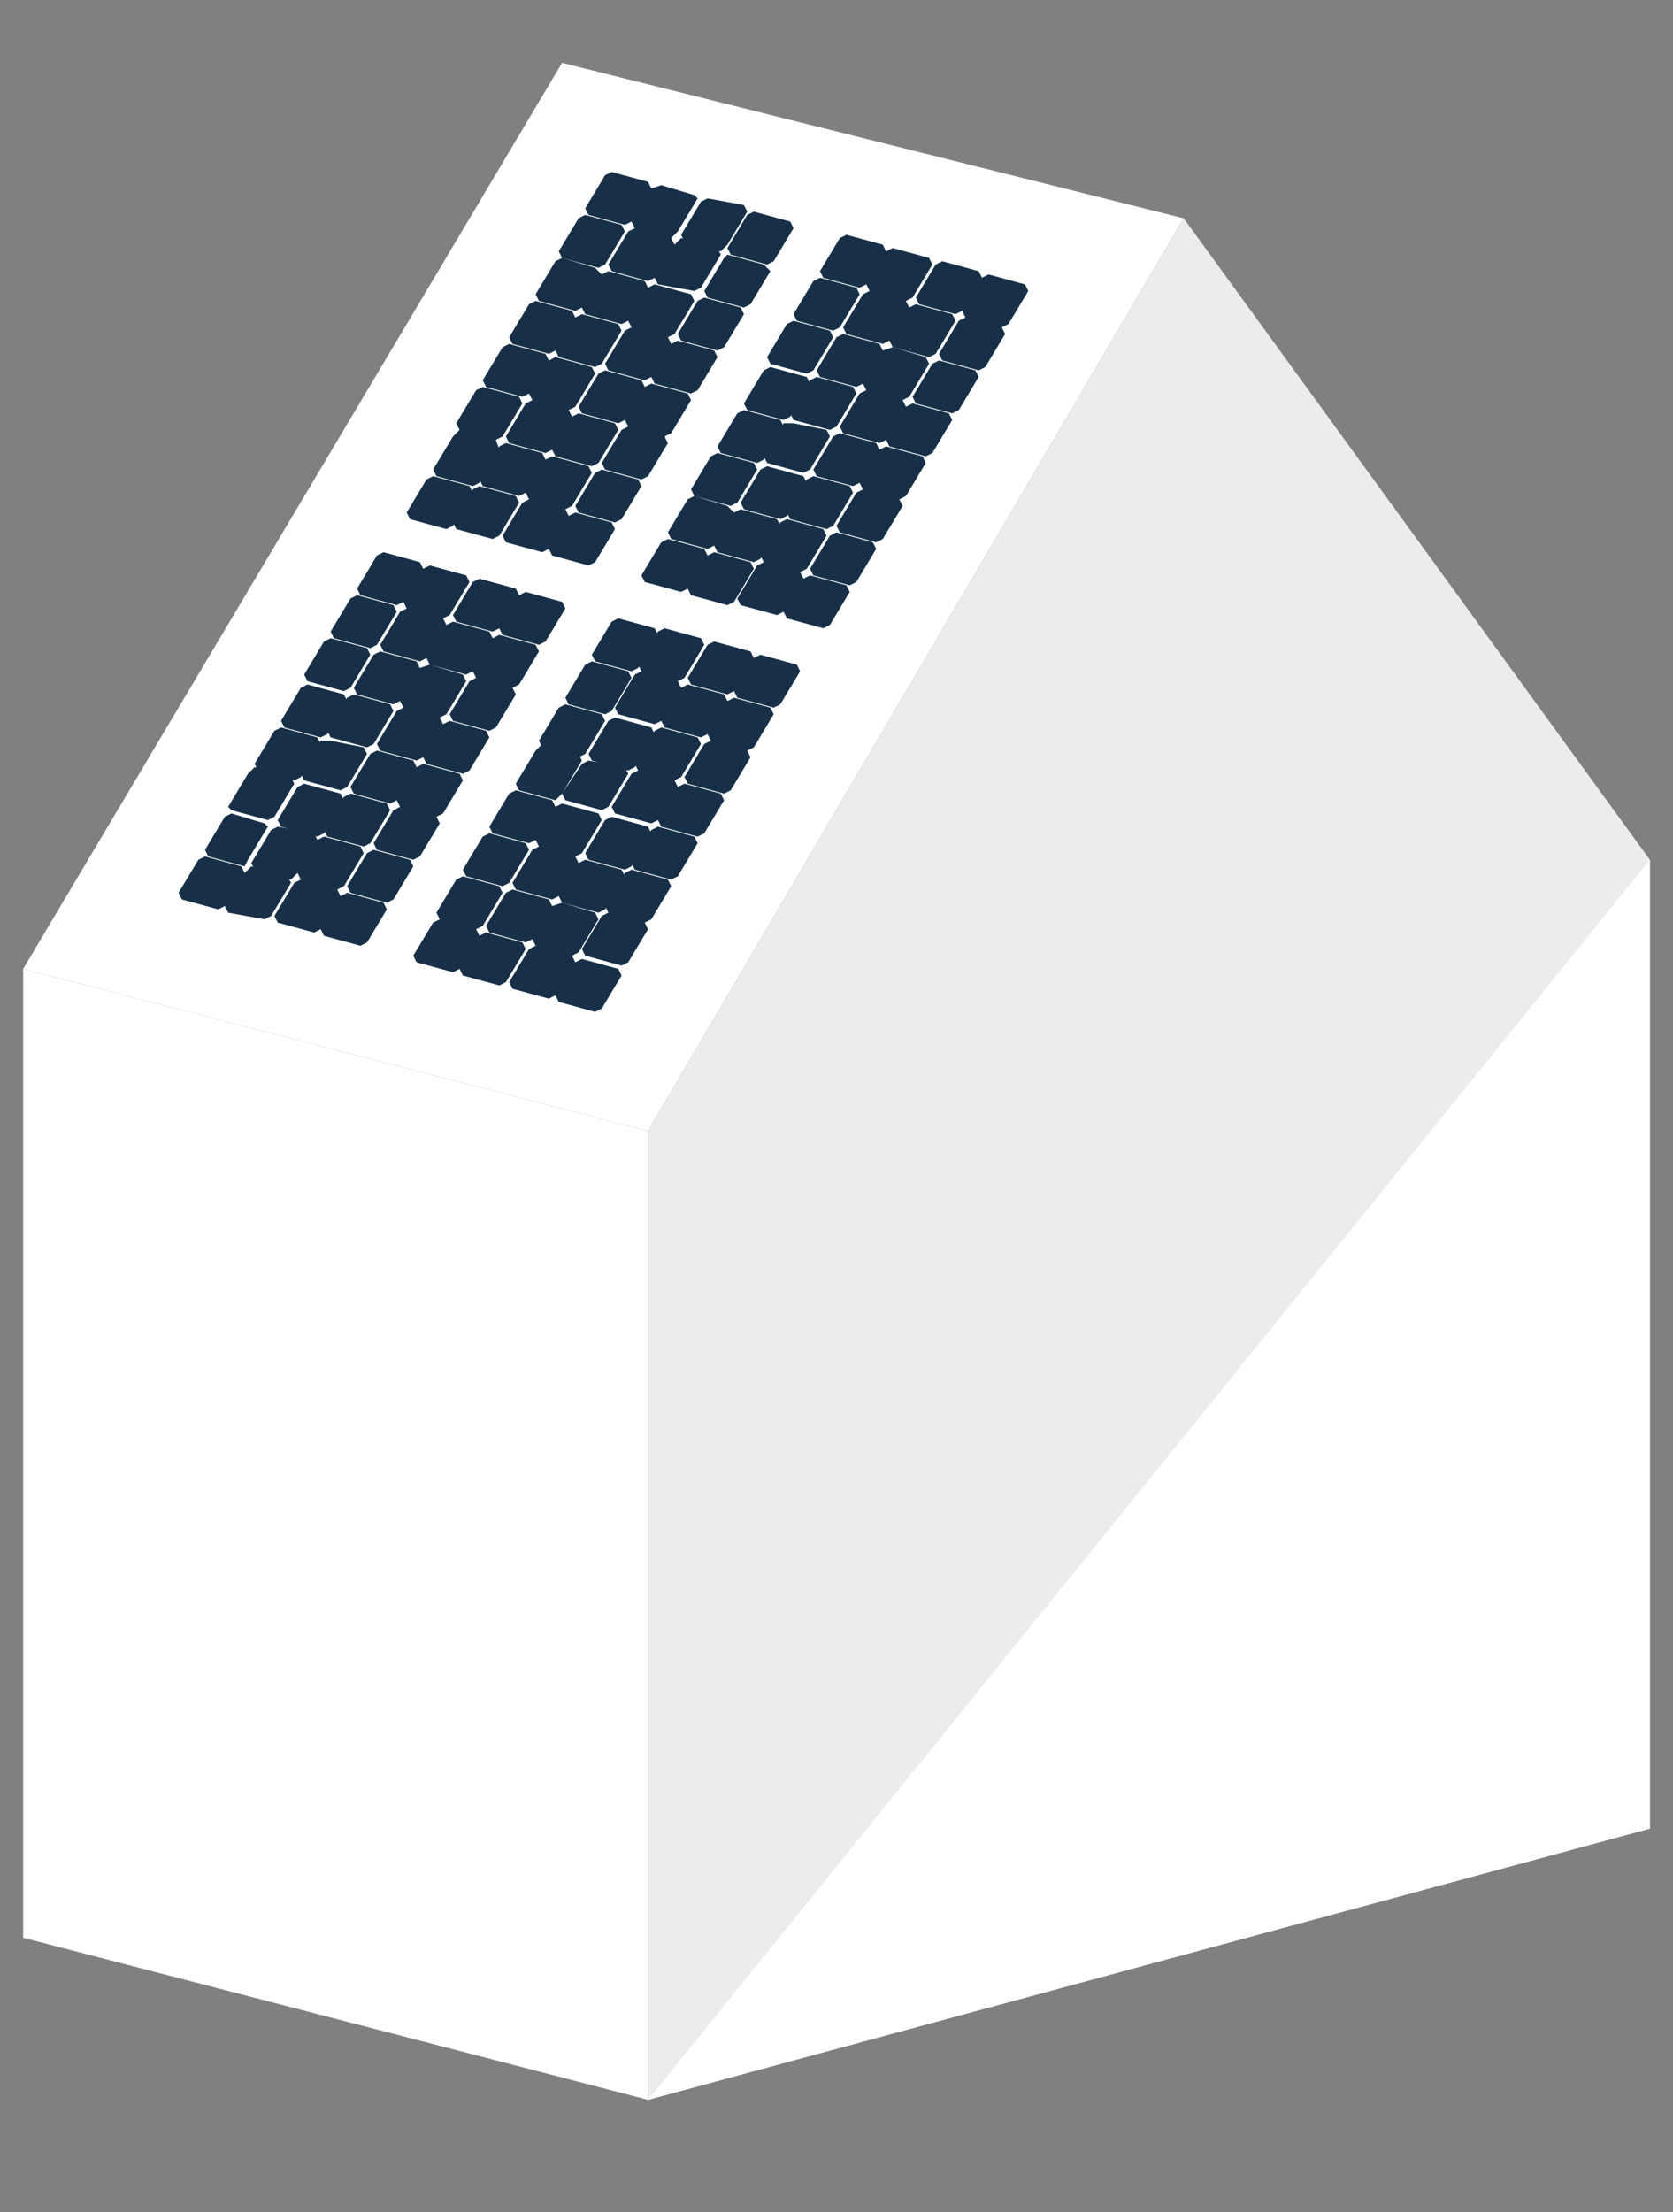 <?xml version="1.0" encoding="utf-8"?>
<!-- Generator: Adobe Illustrator 27.2.0, SVG Export Plug-In . SVG Version: 6.00 Build 0)  -->
<svg version="1.1" id="Ebene_1" xmlns="http://www.w3.org/2000/svg" xmlns:xlink="http://www.w3.org/1999/xlink" x="0px" y="0px"
	 viewBox="0 0 50.6 66.9" style="enable-background:new 0 0 50.6 66.9;" xml:space="preserve">
<rect x="0" y="0" width="50.6" height="66.9" fill="#808080" stroke="none"/>
<style type="text/css">
	.st0{fill:#FFFFFF;}
	.st1{fill:#EBEDED;}
	.st2{fill:#173048;}
</style>
<polygon class="st0" points="0.7,29.3 19.6,34.2 35.8,6.6 17,1.9 "/>
<polygon class="st1" points="49.9,26 19.6,34.2 19.6,63.5 49.9,55.3 "/>
<polygon class="st0" points="0.7,58.6 19.6,63.5 19.6,34.2 0.7,29.3 "/>
<polyline class="st0" points="19.6,63.5 49.9,55.3 49.9,26 "/>
<polyline class="st1" points="19.6,34.2 38.6,33.6 49.9,26 35.8,6.6 19.6,34.2 "/>
<path class="st2" d="M22.8,19.9l-0.6,1l0.1,0.2l1.1,0.3l0.2-0.1l0.6-1l-0.1-0.2L23,19.8L22.8,19.9z M22,21.2l-0.6,1l0.1,0.2l1.1,0.3
	l0.2-0.1l0.6-1l-0.1-0.2l-1.1-0.3L22,21.2z M21.3,22.5l-0.6,1l0.1,0.2l1.1,0.3l0.2-0.1l0.6-1l-0.1-0.2l-1.1-0.3L21.3,22.5z
	 M20.5,23.8l-0.6,1L20,25l1.1,0.3l0.2-0.1l0.6-1L21.8,24l-1.1-0.3L20.5,23.8z M19.7,25.1l-0.6,1l0.1,0.2l1.1,0.3l0.2-0.1l0.6-1
	L21,25.3L19.9,25L19.7,25.1z M18.9,26.4l-0.6,1l0.1,0.2l1.1,0.3l0.2-0.1l0.6-1l-0.1-0.2l-1.1-0.3L18.9,26.4z M18.2,27.7l-0.6,1
	l0.1,0.2l1.1,0.3l0.2-0.1l0.6-1l-0.1-0.2l-1.1-0.3L18.2,27.7z M17.4,29.1l-0.6,1l0.1,0.2l1.1,0.3l0.2-0.1l0.6-1l-0.1-0.2L17.6,29
	L17.4,29.1z M21.4,19.5l-0.6,1l0.1,0.2L22,21l0.2-0.1l0.6-1l-0.1-0.2l-1.1-0.3L21.4,19.5z M20.6,20.8l-0.6,1l0.1,0.2l1.1,0.3
	l0.2-0.1l0.6-1L21.9,21l-1.1-0.3L20.6,20.8z M19.8,22.1l-0.6,1l0.1,0.2l1.1,0.3l0.2-0.1l0.6-1l-0.1-0.2L20,22L19.8,22.1z M19.1,23.4
	l-0.6,1l0.1,0.2l1.1,0.3l0.2-0.1l0.6-1l-0.1-0.2l-1.1-0.3L19.1,23.4z M18.3,24.8l-0.6,1l0.1,0.2l1.1,0.3l0.2-0.1l0.6-1L19.6,25
	l-1.1-0.3L18.3,24.8z M17.5,26.1l-0.6,1l0.1,0.2l1.1,0.3l0.2-0.1l0.6-1l-0.1-0.2L17.7,26L17.5,26.1z M16.7,27.4l-0.6,1l0.1,0.2
	l1.1,0.3l0.2-0.1l0.6-1L18,27.6l-1-0.3L16.7,27.4z M16,28.7l-0.6,1l0.1,0.2l1.1,0.3l0.2-0.1l0.6-1l-0.1-0.2l-1.1-0.3L16,28.7z
	 M19.9,19.1l-0.6,1l0.1,0.2l1.1,0.3l0.2-0.1l0.6-1l-0.1-0.2L20.1,19L19.9,19.1z M19.2,20.4l-0.6,1l0.1,0.2l1.1,0.3l0.2-0.1l0.6-1
	l-0.1-0.2l-1.1-0.3L19.2,20.4z M18.4,21.8l-0.6,1l0.1,0.2l1.1,0.3l0.2-0.1l0.6-1L19.7,22l-1.1-0.3L18.4,21.8z M17.6,23.1L17,24
	l0.1,0.2l1.1,0.3l0.2-0.1l0.6-1l-0.1-0.2L17.8,23L17.6,23.1z M16.8,24.4l-0.6,1l0.1,0.2l1.1,0.3l0.2-0.1l0.6-1l-0.1-0.2L17,24.3
	L16.8,24.4z M16.1,25.7l-0.6,1l0.1,0.2l1.1,0.3l0.2-0.1l0.6-1l-0.1-0.2l-1.1-0.3L16.1,25.7z M15.3,27l-0.6,1l0.1,0.2l1.1,0.3
	l0.2-0.1l0.6-1l-0.1-0.2l-1.1-0.3L15.3,27z M14.5,28.3l-0.6,1l0.1,0.2l1.1,0.3l0.2-0.1l0.6-1l-0.1-0.2l-1.1-0.3L14.5,28.3z
	 M18.5,18.8l-0.6,1L18,20l1.1,0.3l0.2-0.1l0.6-1L19.8,19l-1.1-0.3L18.5,18.8z M17.7,20.1l-0.6,1l0.1,0.2l1.1,0.3l0.2-0.1l0.6-1
	L19,20.3L17.9,20L17.7,20.1z M16.9,21.4l-0.6,1l0.1,0.2l1.1,0.3l0.2-0.1l0.6-1l-0.1-0.2l-1.1-0.3L16.9,21.4z M16.2,22.7l-0.6,1
	l0.1,0.2l1.1,0.3L17,24l0.6-1l-0.1-0.2l-1.1-0.3L16.2,22.7z M15.4,24l-0.6,1l0.1,0.2l1.1,0.3l0.2-0.1l0.6-1l-0.1-0.2l-1.1-0.3
	L15.4,24z M14.6,25.3l-0.6,1l0.1,0.2l1.1,0.3l0.2-0.1l0.6-1l-0.1-0.2l-1.1-0.3L14.6,25.3z M13.8,26.6l-0.6,1l0.1,0.2l1.1,0.3
	l0.2-0.1l0.6-1l-0.1-0.2L14,26.5L13.8,26.6z M13.1,27.9l-0.6,1l0.1,0.2l1.1,0.3l0.2-0.1l0.6-1l-0.1-0.2l-1.1-0.3L13.1,27.9z"/>
<path class="st2" d="M29.7,8.4l-0.6,1l0.1,0.2l1.1,0.3l0.2-0.1l0.6-1L31,8.6l-1.1-0.3L29.7,8.4z M29,9.7l-0.6,1l0.1,0.2l1.1,0.3
	l0.2-0.1l0.6-1l-0.1-0.2l-1.1-0.3L29,9.7z M28.2,11l-0.6,1l0.1,0.2l1.1,0.3l0.2-0.1l0.6-1l-0.1-0.2l-1.1-0.3L28.2,11z M27.4,12.3
	l-0.6,1l0.1,0.2l1.1,0.3l0.2-0.1l0.6-1l-0.1-0.2l-1.1-0.3L27.4,12.3z M26.6,13.6l-0.6,1l0.1,0.2l1.1,0.3l0.2-0.1l0.6-1l-0.1-0.2
	l-1.1-0.3L26.6,13.6z M25.9,14.9l-0.6,1l0.1,0.2l1.1,0.3l0.2-0.1l0.6-1l-0.1-0.2l-1.1-0.3L25.9,14.9z M25.1,16.2l-0.6,1l0.1,0.2
	l1.1,0.3l0.2-0.1l0.6-1l-0.1-0.2l-1.1-0.3L25.1,16.2z M24.3,17.5l-0.6,1l0.1,0.2l1.1,0.3l0.2-0.1l0.6-1l-0.1-0.2l-1.1-0.3L24.3,17.5
	z M28.3,8l-0.6,1l0.1,0.2l1.1,0.3l0.2-0.1l0.6-1l-0.1-0.2l-1.1-0.3L28.3,8z M27.5,9.3l-0.6,1l0.1,0.2l1.1,0.3l0.2-0.1l0.6-1
	l-0.1-0.2l-1.1-0.3L27.5,9.3z M26.7,10.6l-0.6,1l0.1,0.2l1.1,0.3l0.2-0.1l0.6-1L28,10.8l-1-0.3L26.7,10.6z M26,11.9l-0.6,1l0.1,0.2
	l1.1,0.3l0.2-0.1l0.6-1l-0.1-0.2l-1.1-0.3L26,11.9z M25.2,13.2l-0.6,1l0.1,0.2l1.1,0.3l0.2-0.1l0.6-1l-0.1-0.2l-1.1-0.3L25.2,13.2z
	 M24.4,14.5l-0.6,1l0.1,0.2L25,16l0.2-0.1l0.6-1l-0.1-0.2l-1.1-0.3L24.4,14.5z M23.6,15.8l-0.6,1l0.1,0.2l1.1,0.3l0.2-0.1l0.6-1
	L24.9,16l-1.1-0.3L23.6,15.8z M22.9,17.1l-0.6,1l0.1,0.2l1.1,0.3l0.2-0.1l0.6-1l-0.1-0.2L23.1,17L22.9,17.1z M26.8,7.6l-0.6,1
	l0.1,0.2l1.1,0.3L27.6,9l0.6-1l-0.1-0.2L27,7.5L26.8,7.6z M26.1,8.9l-0.6,1l0.1,0.2l1.1,0.3l0.2-0.1l0.6-1l-0.1-0.2l-1.1-0.3
	L26.1,8.9z M25.3,10.2l-0.6,1l0.1,0.2l1.1,0.3l0.2-0.1l0.6-1l-0.1-0.2l-1.1-0.3L25.3,10.2z M24.5,11.5l-0.6,1l0.1,0.2l1.1,0.3
	l0.2-0.1l0.6-1l-0.1-0.2l-1.1-0.3L24.5,11.5z M23.7,12.8l-0.6,1l0.1,0.2l1.1,0.3l0.2-0.1l0.6-1L25,13l-1-0.2H23.7z M23,14.2l-0.6,1
	l0.1,0.2l1.1,0.3l0.2-0.1l0.6-1l-0.1-0.2l-1.1-0.3L23,14.2z M22.2,15.5l-0.6,1l0.1,0.2l1.1,0.3l0.2-0.1l0.6-1l-0.1-0.2l-1.1-0.3
	L22.2,15.5z M21.4,16.8l-0.6,1l0.1,0.2l1.1,0.3l0.2-0.1l0.6-1L22.7,17l-1.1-0.3L21.4,16.8z M25.4,7.2l-0.6,1l0.1,0.2L26,8.7l0.2-0.1
	l0.6-1l-0.1-0.2l-1.1-0.3L25.4,7.2z M24.6,8.5l-0.6,1l0.1,0.2l1.1,0.3l0.2-0.1l0.6-1l-0.1-0.2l-1.1-0.3L24.6,8.5z M23.8,9.8l-0.6,1
	l0.1,0.2l1.1,0.3l0.2-0.1l0.6-1L25.1,10L24,9.7L23.8,9.8z M23.1,11.2l-0.6,1l0.1,0.2l1.1,0.3l0.2-0.1l0.6-1l-0.1-0.2l-1.1-0.3
	L23.1,11.2z M22.3,12.5l-0.6,1l0.1,0.2l1.1,0.3l0.2-0.1l0.6-1l-0.1-0.2l-1.1-0.3L22.3,12.5z M21.5,13.8l-0.6,1L21,15l1.1,0.3
	l0.2-0.1l0.6-1L22.8,14l-1.1-0.3L21.5,13.8z M20.8,15.1l-0.6,1l0.1,0.2l1.1,0.3l0.2-0.1l0.6-1L22,15.3L21,15L20.8,15.1z M20,16.4
	l-0.6,1l0.1,0.2l1.1,0.3l0.2-0.1l0.6-1l-0.1-0.2l-1.1-0.3L20,16.4z"/>
<path class="st2" d="M15.7,18l-0.6,1l0.1,0.2l1.1,0.3l0.2-0.1l0.6-1L17,18.2l-1.1-0.3L15.7,18z M14.9,19.3l-0.6,1l0.1,0.2l1.1,0.3
	l0.2-0.1l0.6-1l-0.1-0.2l-1.1-0.3L14.9,19.3z M14.2,20.6l-0.6,1l0.1,0.2l1.1,0.3L15,22l0.6-1l-0.1-0.2l-1.1-0.3L14.2,20.6z
	 M13.4,21.9l-0.6,1l0.1,0.2l1.1,0.3l0.2-0.1l0.6-1l-0.1-0.2l-1.1-0.3L13.4,21.9z M12.6,23.2l-0.6,1l0.1,0.2l1.1,0.3l0.2-0.1l0.6-1
	l-0.1-0.2l-1.1-0.3L12.6,23.2z M11.9,24.5l-0.6,1l0.1,0.2l1.1,0.3l0.2-0.1l0.6-1l-0.1-0.2l-1.1-0.3L11.9,24.5z M11.1,25.8l-0.6,1
	l0.1,0.2l1.1,0.3l0.2-0.1l0.6-1L12.4,26l-1.1-0.3L11.1,25.8z M10.3,27.1l-0.6,1l0.1,0.2l1.1,0.3l0.2-0.1l0.6-1l-0.1-0.2L10.5,27
	L10.3,27.1z M14.3,17.6l-0.6,1l0.1,0.2l1.1,0.3l0.2-0.1l0.6-1l-0.1-0.2l-1.1-0.3L14.3,17.6z M13.5,18.9l-0.6,1l0.1,0.2l1.1,0.3
	l0.2-0.1l0.6-1l-0.1-0.2l-1.1-0.3L13.5,18.9z M12.7,20.2l-0.6,1l0.1,0.2l1.1,0.3l0.2-0.1l0.6-1L14,20.4l-1-0.3L12.7,20.2z M12,21.5
	l-0.6,1l0.1,0.2l1.1,0.3l0.2-0.1l0.6-1l-0.1-0.2l-1.1-0.3L12,21.5z M11.2,22.8l-0.6,1l0.1,0.2l1.1,0.3l0.2-0.1l0.6-1L12.5,23
	l-1.1-0.3L11.2,22.8z M10.4,24.1l-0.6,1l0.1,0.2l1.1,0.3l0.2-0.1l0.6-1l-0.1-0.2L10.6,24L10.4,24.1z M9.6,25.4l-0.6,1l0.1,0.2
	l1.1,0.3l0.2-0.1l0.6-1l-0.1-0.2l-1.1-0.3L9.6,25.4z M8.9,26.7l-0.6,1l0.1,0.2l1.1,0.3l0.2-0.1l0.6-1l-0.1-0.2l-1.1-0.3L8.9,26.7z
	 M12.8,17.2l-0.6,1l0.1,0.2l1.1,0.3l0.2-0.1l0.6-1l-0.1-0.2L13,17.1L12.8,17.2z M12.1,18.5l-0.6,1l0.1,0.2l1.1,0.3l0.2-0.1l0.6-1
	l-0.1-0.2l-1.1-0.3L12.1,18.5z M11.3,19.8l-0.6,1l0.1,0.2l1.1,0.3l0.2-0.1l0.6-1L12.6,20l-1.1-0.3L11.3,19.8z M10.5,21.1l-0.6,1
	l0.1,0.2l1.1,0.3l0.2-0.1l0.6-1l-0.1-0.2L10.7,21L10.5,21.1z M9.7,22.4l-0.6,1l0.1,0.2l1.1,0.3l0.2-0.1l0.6-1L11,22.6l-1-0.2H9.7z
	 M9,23.8l-0.6,1L8.5,25l1.1,0.3l0.2-0.1l0.6-1L10.3,24l-1.1-0.3L9,23.8z M8.2,25.1l-0.6,1l0.1,0.2l1.1,0.3L9,26.4l0.6-1l-0.1-0.2
	L8.4,25L8.2,25.1z M7.4,26.4l-0.6,1l0.1,0.2L8,27.8l0.2-0.1l0.6-1l-0.1-0.2l-1.1-0.3L7.4,26.4z M11.4,16.8l-0.6,1l0.1,0.2l1.1,0.3
	l0.2-0.1l0.6-1L12.7,17l-1.1-0.3L11.4,16.8z M10.6,18.1l-0.6,1l0.1,0.2l1.1,0.3l0.2-0.1l0.6-1l-0.1-0.2L10.8,18L10.6,18.1z
	 M9.8,19.4l-0.6,1l0.1,0.2l1.1,0.3l0.2-0.1l0.6-1l-0.1-0.2L10,19.3L9.8,19.4z M9.1,20.8l-0.6,1L8.6,22l1.1,0.3l0.2-0.1l0.6-1
	L10.4,21l-1.1-0.3L9.1,20.8z M8.3,22.1l-0.6,1l0.1,0.2l1.1,0.3l0.2-0.1l0.6-1l-0.1-0.2L8.5,22L8.3,22.1z M7.5,23.4l-0.6,1L7,24.5
	l1.1,0.3l0.2-0.1l0.6-1l-0.1-0.2l-1.1-0.3L7.5,23.4z M6.8,24.7l-0.6,1l0.1,0.2l1.1,0.3L7.5,26l0.6-1L8,24.9l-1-0.3L6.8,24.7z M6,26
	l-0.6,1l0.1,0.2l1.1,0.3l0.2-0.1l0.6-1l-0.1-0.2l-1.1-0.3L6,26z"/>
<path class="st2" d="M22.6,6.5l-0.6,1l0.1,0.2L23.2,8l0.2-0.1l0.6-1l-0.1-0.2l-1.1-0.3L22.6,6.5z M21.9,7.8l-0.6,1L21.4,9l1.1,0.3
	l0.2-0.1l0.6-1L23.1,8L22,7.7L21.9,7.8z M21.1,9.1l-0.6,1l0.1,0.2l1.1,0.3l0.2-0.1l0.6-1l-0.1-0.2L21.3,9L21.1,9.1z M20.3,10.4
	l-0.6,1l0.1,0.2l1.1,0.3l0.2-0.1l0.6-1l-0.1-0.2l-1.1-0.3L20.3,10.4z M19.5,11.7l-0.6,1l0.1,0.2l1.1,0.3l0.2-0.1l0.6-1l-0.1-0.2
	l-1.1-0.3L19.5,11.7z M18.8,13l-0.6,1l0.1,0.2l1.1,0.3l0.2-0.1l0.6-1l-0.1-0.2L19,12.9L18.8,13z M18,14.3l-0.6,1l0.1,0.2l1.1,0.3
	l0.2-0.1l0.6-1l-0.1-0.2l-1.1-0.3L18,14.3z M17.2,15.6l-0.6,1l0.1,0.2l1.1,0.3L18,17l0.6-1l-0.1-0.2l-1.1-0.3L17.2,15.6z M21.2,6.1
	l-0.6,1l0.1,0.2l1.1,0.3L22,7.4l0.6-1l-0.1-0.2L21.4,6L21.2,6.1z M20.4,7.4l-0.6,1l0.1,0.2L21,8.8l0.2-0.1l0.6-1l-0.1-0.2l-1.1-0.3
	L20.4,7.4z M19.6,8.7l-0.6,1l0.1,0.2l1.1,0.3l0.2-0.1l0.6-1l-0.1-0.2l-1.1-0.3L19.6,8.7z M18.9,10l-0.6,1l0.1,0.2l1.1,0.3l0.2-0.1
	l0.6-1l-0.1-0.2l-1.1-0.3L18.9,10z M18.1,11.3l-0.6,1l0.1,0.2l1.1,0.3l0.2-0.1l0.6-1l-0.1-0.2l-1.1-0.3L18.1,11.3z M17.3,12.6
	l-0.6,1l0.1,0.2l1.1,0.3l0.2-0.1l0.6-1l-0.1-0.2l-1.1-0.3L17.3,12.6z M16.5,13.9l-0.6,1l0.1,0.2l1.1,0.3l0.2-0.1l0.6-1l-0.1-0.2
	l-1.1-0.3L16.5,13.9z M15.8,15.2l-0.6,1l0.1,0.2l1.1,0.3l0.2-0.1l0.6-1l-0.1-0.2L16,15.1L15.8,15.2z M19.7,5.7l-0.6,1l0.1,0.2
	l1.1,0.3L20.5,7l0.6-1L21,5.9l-1-0.3L19.7,5.7z M19,7l-0.6,1l0.1,0.2l1.1,0.3l0.2-0.1l0.6-1l-0.1-0.2l-1.1-0.3L19,7z M18.2,8.3
	l-0.6,1l0.1,0.2l1.1,0.3L19,9.7l0.6-1l-0.1-0.2l-1.1-0.3L18.2,8.3z M17.4,9.6l-0.6,1l0.1,0.2l1.1,0.3l0.2-0.1l0.6-1l-0.1-0.2
	l-1.1-0.3L17.4,9.6z M16.6,10.9l-0.6,1l0.1,0.2l1.1,0.3l0.2-0.1l0.6-1l-0.1-0.2l-1.1-0.3L16.6,10.9z M15.9,12.2l-0.6,1l0.1,0.2
	l1.1,0.3l0.2-0.1l0.6-1l-0.1-0.2l-1.1-0.3L15.9,12.2z M15.1,13.5l-0.6,1l0.1,0.2l1.1,0.3l0.2-0.1l0.6-1l-0.1-0.2l-1.1-0.3L15.1,13.5
	z M14.3,14.8l-0.6,1l0.1,0.2l1.1,0.3l0.2-0.1l0.6-1L15.6,15l-1.1-0.3L14.3,14.8z M18.3,5.3l-0.6,1l0.1,0.2l1.1,0.3l0.2-0.1l0.6-1
	l-0.1-0.2l-1.1-0.3L18.3,5.3z M17.5,6.6l-0.6,1L17,7.8l1.1,0.3L18.3,8l0.6-1l-0.1-0.2l-1.1-0.3L17.5,6.6z M16.8,7.9l-0.6,1l0.1,0.2
	l1.1,0.3l0.2-0.1l0.6-1L18,8.1l-1-0.3L16.8,7.9z M16,9.2l-0.6,1l0.1,0.2l1.1,0.3l0.2-0.1l0.6-1l-0.1-0.2l-1.1-0.3L16,9.2z
	 M15.2,10.5l-0.6,1l0.1,0.2l1.1,0.3l0.2-0.1l0.6-1l-0.1-0.2l-1.1-0.3L15.2,10.5z M14.4,11.8l-0.6,1l0.1,0.2l1.1,0.3l0.2-0.1l0.6-1
	L15.7,12l-1.1-0.3L14.4,11.8z M13.7,13.2l-0.6,1l0.1,0.2l1.1,0.3l0.2-0.1l0.6-1L15,13.3L13.9,13L13.7,13.2z M12.9,14.5l-0.6,1
	l0.1,0.2l1.1,0.3l0.2-0.1l0.6-1l-0.1-0.2l-1.1-0.3L12.9,14.5z"/>
</svg>
